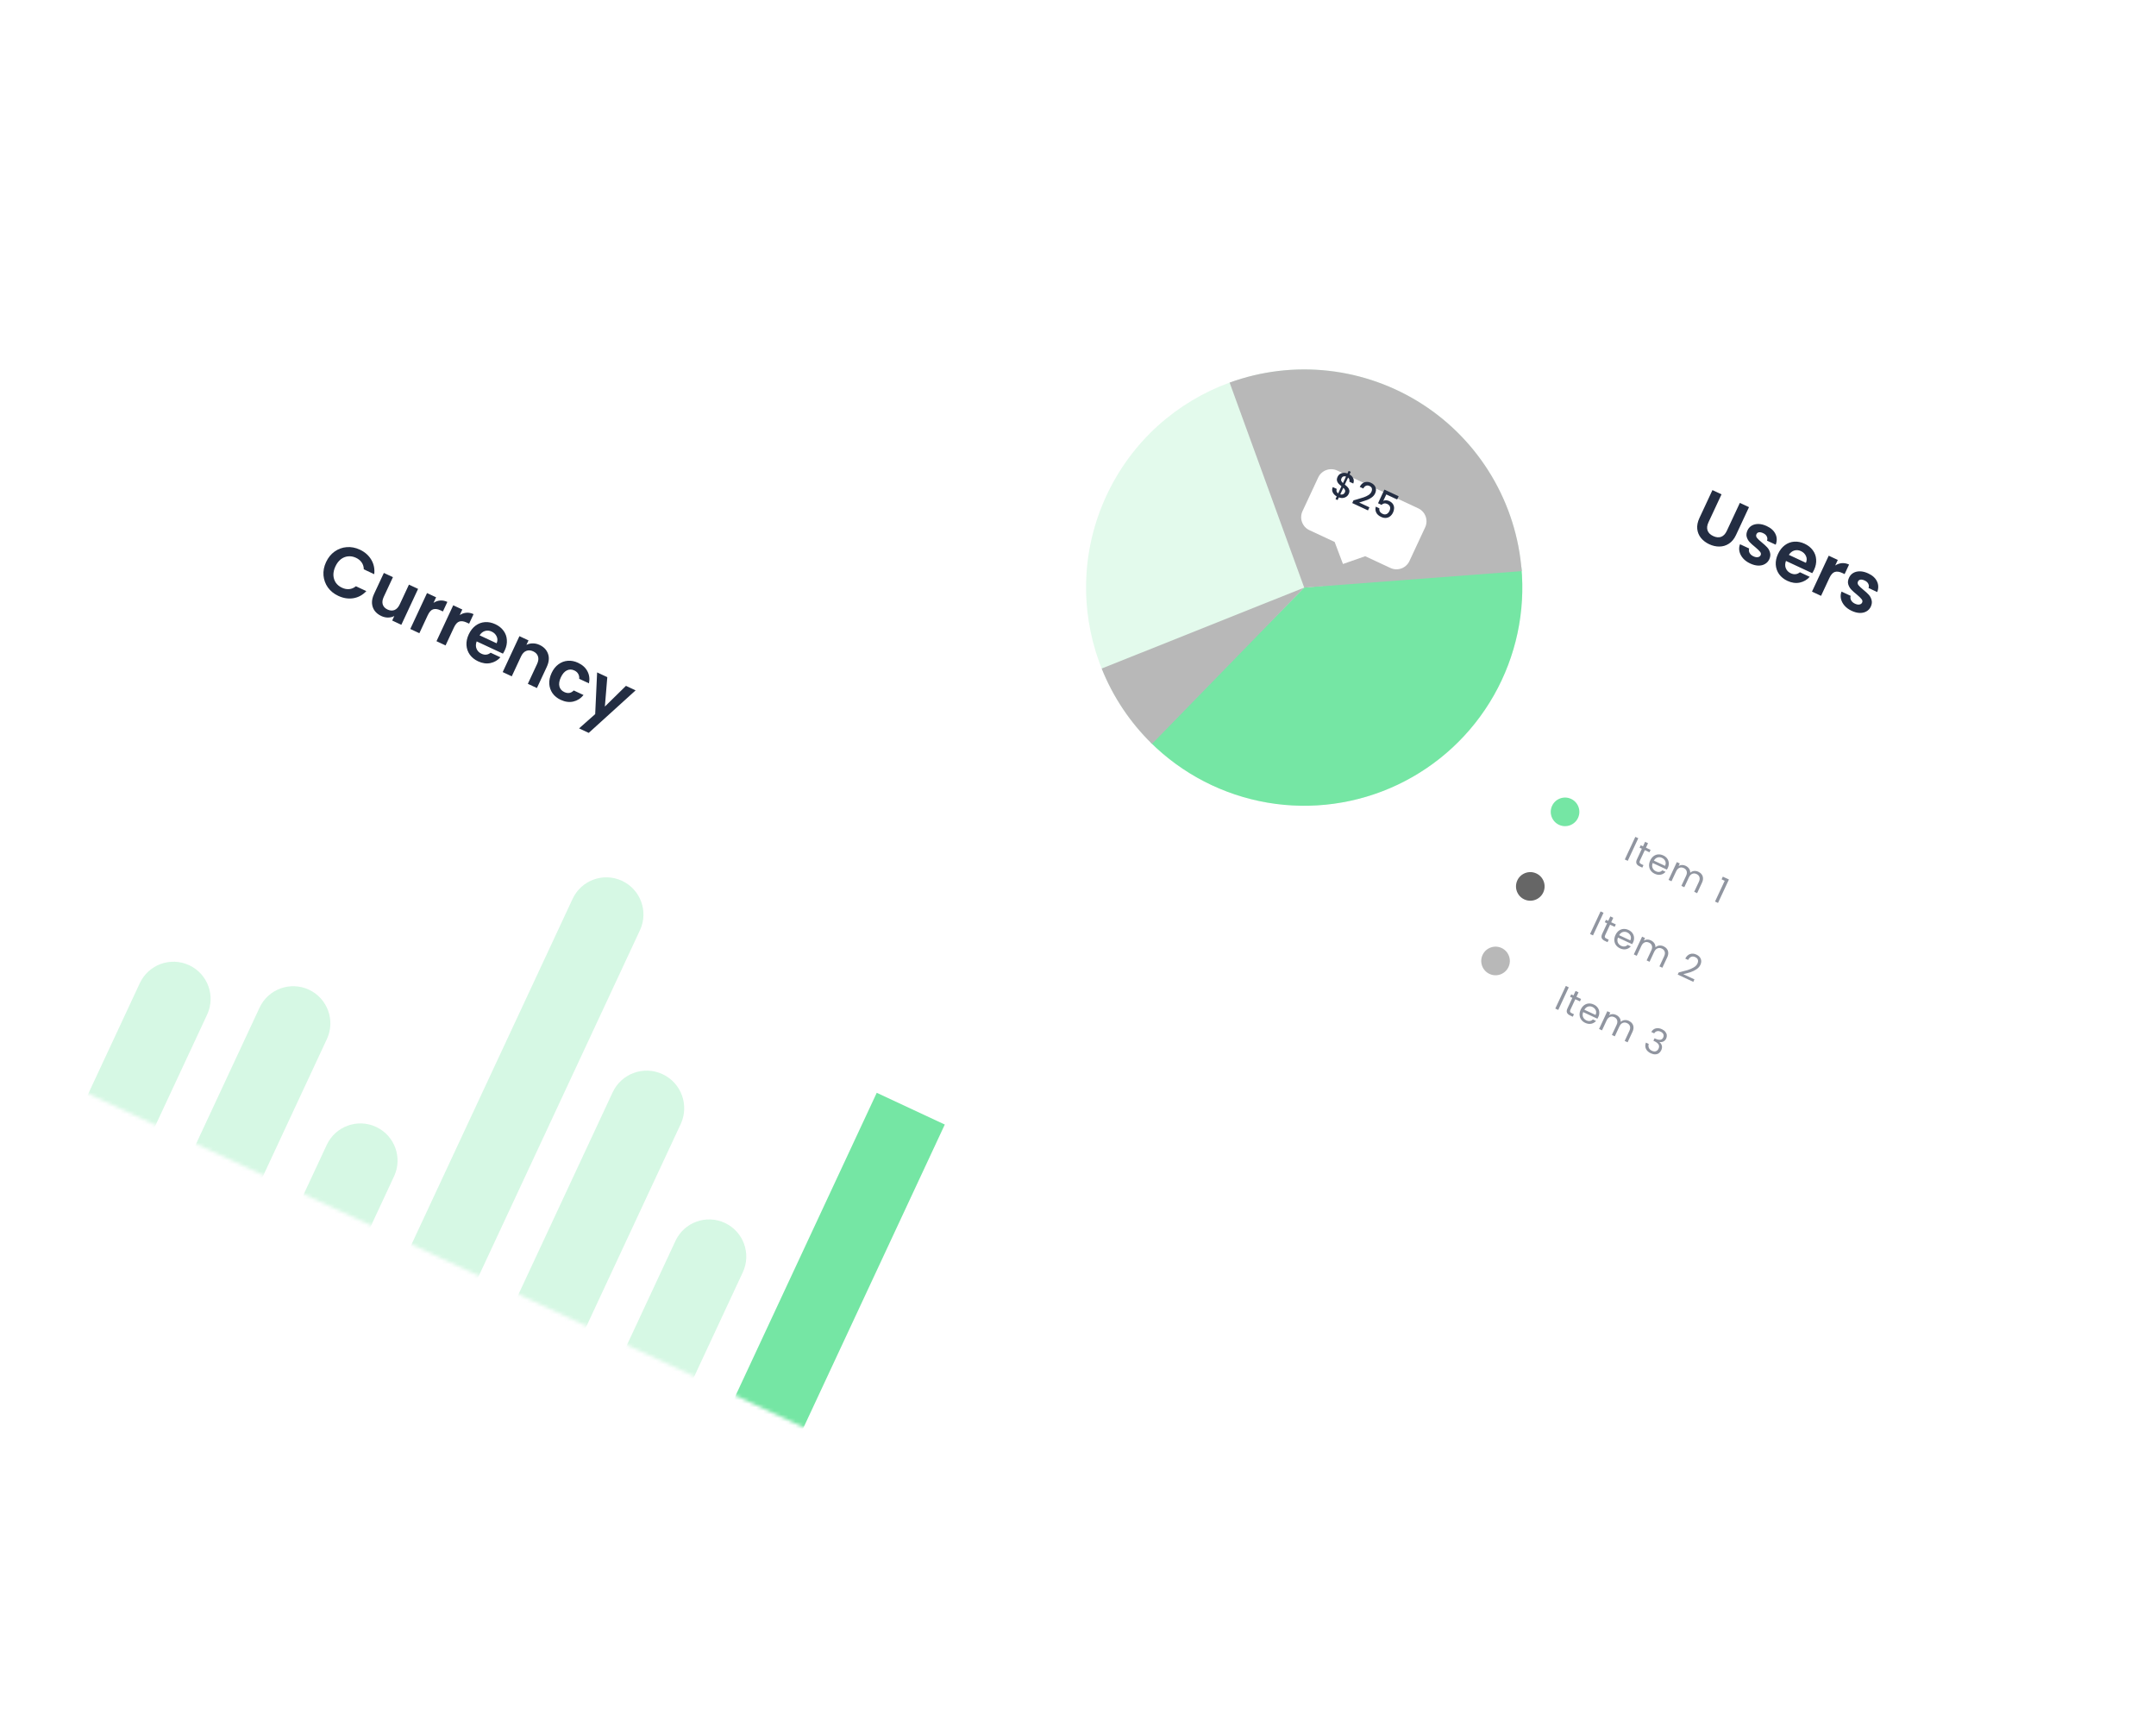 <svg width="603" height="483" viewBox="0 0 603 483" fill="none" xmlns="http://www.w3.org/2000/svg">
<rect x="83.603" y="115" width="274.996" height="197.82" rx="20" transform="rotate(25 83.603 115)" fill="white"/>
<mask id="mask0_64_980" style="mask-type:alpha" maskUnits="userSpaceOnUse" x="6" y="121" width="321" height="283">
<rect x="83.603" y="115" width="274.996" height="197.82" rx="20" transform="rotate(25 83.603 115)" fill="white"/>
</mask>
<g mask="url(#mask0_64_980)">
<path opacity="0.3" d="M39.101 274.906L24.783 305.611C22.358 310.811 24.608 316.993 29.808 319.418C35.009 321.843 41.19 319.593 43.615 314.393L57.933 283.688C60.358 278.487 58.108 272.306 52.908 269.881C47.708 267.456 41.526 269.706 39.101 274.906Z" fill="#75E6A4"/>
<path opacity="0.3" d="M72.593 281.751L54.915 319.662C52.49 324.862 54.74 331.044 59.94 333.469C65.14 335.894 71.322 333.644 73.747 328.443L91.425 290.533C93.85 285.332 91.6 279.151 86.4 276.726C81.199 274.301 75.017 276.551 72.593 281.751Z" fill="#75E6A4"/>
<path opacity="0.3" d="M91.384 320.12L85.046 333.712C82.621 338.913 84.871 345.094 90.071 347.519C95.272 349.944 101.453 347.694 103.878 342.494L110.216 328.902C112.641 323.701 110.392 317.52 105.191 315.095C99.991 312.67 93.809 314.92 91.384 320.12Z" fill="#75E6A4"/>
<path opacity="0.3" d="M160.156 251.309L115.178 347.763C112.753 352.963 115.003 359.145 120.203 361.57C125.404 363.995 131.585 361.745 134.01 356.545L178.988 260.09C181.413 254.89 179.163 248.708 173.963 246.283C168.762 243.858 162.581 246.108 160.156 251.309Z" fill="#75E6A4"/>
<path opacity="0.3" d="M171.347 305.424L145.144 361.615C142.694 366.87 144.967 373.118 150.223 375.568C155.479 378.019 161.726 375.745 164.177 370.49L190.379 314.299C192.83 309.043 190.556 302.796 185.3 300.345C180.045 297.894 173.797 300.168 171.347 305.424Z" fill="#75E6A4"/>
<path opacity="0.3" d="M188.92 346.961L175.442 375.864C173.017 381.065 175.267 387.246 180.467 389.671C185.667 392.096 191.849 389.846 194.274 384.646L207.752 355.742C210.177 350.542 207.927 344.36 202.727 341.935C197.526 339.51 191.345 341.76 188.92 346.961Z" fill="#75E6A4"/>
<path d="M265.879 261.234L205.867 389.93C203.416 395.186 205.69 401.433 210.946 403.884C216.202 406.335 222.449 404.061 224.9 398.805L284.911 270.109C287.362 264.854 285.088 258.606 279.833 256.156C274.577 253.705 268.33 255.979 265.879 261.234Z" fill="#75E6A4"/>
</g>
<path d="M91.197 157.16C91.777 155.915 92.573 154.933 93.586 154.213C94.616 153.487 95.741 153.078 96.961 152.985C98.199 152.885 99.423 153.117 100.631 153.681C102.045 154.34 103.114 155.28 103.84 156.501C104.565 157.722 104.84 159.072 104.666 160.55L101.748 159.189C101.74 158.449 101.54 157.805 101.149 157.255C100.77 156.71 100.237 156.277 99.548 155.956C98.811 155.613 98.07 155.481 97.327 155.561C96.601 155.634 95.929 155.909 95.309 156.385C94.702 156.867 94.201 157.531 93.807 158.377C93.418 159.211 93.231 160.021 93.247 160.808C93.28 161.589 93.499 162.286 93.904 162.902C94.326 163.511 94.906 163.987 95.643 164.331C96.332 164.652 97.006 164.782 97.667 164.723C98.345 164.656 98.97 164.389 99.542 163.92L102.46 165.281C101.434 166.376 100.22 167.039 98.819 167.268C97.435 167.491 96.03 167.27 94.604 166.605C93.396 166.041 92.429 165.259 91.704 164.259C90.996 163.253 90.587 162.127 90.475 160.884C90.376 159.646 90.616 158.404 91.197 157.16ZM116.931 164.658L112.248 174.7L109.692 173.508L110.284 172.239C109.755 172.522 109.165 172.666 108.515 172.672C107.883 172.672 107.259 172.528 106.642 172.24C105.857 171.874 105.238 171.387 104.786 170.779C104.339 170.159 104.09 169.447 104.039 168.643C104.005 167.832 104.196 166.98 104.613 166.086L107.36 160.195L109.898 161.378L107.32 166.907C106.948 167.704 106.86 168.414 107.056 169.035C107.257 169.643 107.702 170.108 108.391 170.43C109.092 170.756 109.741 170.801 110.337 170.564C110.938 170.315 111.425 169.792 111.797 168.994L114.375 163.466L116.931 164.658ZM121.245 168.568C121.819 168.188 122.437 167.968 123.097 167.908C123.77 167.854 124.444 167.985 125.121 168.301L123.879 170.965L123.208 170.652C122.41 170.28 121.719 170.186 121.133 170.369C120.56 170.558 120.056 171.117 119.622 172.048L117.289 177.051L114.752 175.867L119.434 165.825L121.972 167.009L121.245 168.568ZM128.574 171.985C129.148 171.605 129.765 171.386 130.426 171.326C131.098 171.272 131.773 171.402 132.449 171.718L131.207 174.382L130.536 174.07C129.739 173.698 129.047 173.603 128.462 173.786C127.888 173.975 127.385 174.535 126.951 175.465L124.618 180.468L122.08 179.284L126.763 169.243L129.3 170.426L128.574 171.985ZM141.186 181.816C141.017 182.179 140.841 182.494 140.657 182.761L133.316 179.338C133.039 180.091 133.027 180.778 133.283 181.397C133.538 182.016 133.993 182.478 134.645 182.782C135.588 183.222 136.447 183.13 137.223 182.506L139.96 183.782C139.22 184.614 138.292 185.152 137.177 185.397C136.068 185.631 134.915 185.468 133.719 184.91C132.752 184.46 131.981 183.842 131.405 183.059C130.846 182.269 130.533 181.38 130.464 180.391C130.407 179.409 130.618 178.404 131.097 177.377C131.582 176.337 132.219 175.524 133.008 174.935C133.797 174.347 134.671 174.019 135.63 173.951C136.588 173.883 137.563 174.08 138.554 174.542C139.508 174.987 140.264 175.59 140.822 176.35C141.392 177.116 141.705 177.975 141.76 178.928C141.834 179.875 141.643 180.837 141.186 181.816ZM138.896 179.866C139.188 179.207 139.195 178.578 138.916 177.977C138.643 177.364 138.174 176.903 137.509 176.593C136.881 176.3 136.259 176.245 135.644 176.429C135.046 176.607 134.541 177.011 134.129 177.643L138.896 179.866ZM150.911 180.326C152.107 180.884 152.896 181.716 153.278 182.821C153.666 183.914 153.544 185.137 152.913 186.49L150.166 192.381L147.629 191.198L150.215 185.651C150.587 184.854 150.672 184.151 150.471 183.542C150.275 182.921 149.832 182.45 149.144 182.128C148.443 181.802 147.785 181.76 147.172 182.003C146.576 182.24 146.092 182.758 145.72 183.555L143.133 189.102L140.596 187.918L145.278 177.877L147.816 179.06L147.233 180.311C147.774 180.033 148.361 179.895 148.993 179.896C149.643 179.89 150.282 180.033 150.911 180.326ZM154.268 188.181C154.753 187.142 155.387 186.334 156.171 185.758C156.96 185.17 157.828 184.839 158.774 184.766C159.726 184.68 160.686 184.862 161.652 185.313C162.897 185.894 163.778 186.687 164.294 187.693C164.829 188.692 164.973 189.819 164.727 191.072L161.989 189.796C162.047 189.293 161.957 188.839 161.72 188.434C161.5 188.023 161.136 187.698 160.628 187.462C159.903 187.124 159.205 187.122 158.534 187.456C157.869 187.779 157.311 188.423 156.86 189.39C156.415 190.345 156.28 191.186 156.455 191.915C156.636 192.632 157.089 193.16 157.814 193.498C158.841 193.977 159.726 193.83 160.468 193.058L163.205 194.335C162.42 195.293 161.467 195.9 160.347 196.158C159.227 196.415 158.05 196.256 156.817 195.681C155.851 195.231 155.091 194.619 154.539 193.847C153.993 193.062 153.689 192.185 153.626 191.214C153.57 190.232 153.784 189.221 154.268 188.181ZM177.773 193.029L164.659 204.921L161.958 203.661L166.466 199.673L167.006 188.008L169.852 189.335L169.173 197.559L175.072 191.77L177.773 193.029Z" fill="#232D42"/>
<g filter="url(#filter0_d_64_980)">
<rect x="319.603" y="34" width="274.996" height="197.82" rx="20" transform="rotate(25 319.603 34)" fill="white"/>
</g>
<path opacity="0.5" d="M458.202 234.379L455.257 240.696L454.432 240.311L457.378 233.994L458.202 234.379ZM460.03 237.702L458.665 240.63C458.552 240.871 458.523 241.068 458.578 241.218C458.636 241.363 458.791 241.494 459.045 241.613L459.652 241.896L459.327 242.594L458.584 242.247C458.124 242.033 457.829 241.767 457.698 241.448C457.567 241.129 457.615 240.729 457.84 240.245L459.205 237.318L458.562 237.018L458.879 236.338L459.522 236.638L460.105 235.387L460.93 235.772L460.347 237.023L461.643 237.627L461.326 238.307L460.03 237.702ZM466.467 242.668C466.394 242.825 466.307 242.987 466.207 243.154L462.238 241.303C462.04 241.806 462.027 242.267 462.199 242.686C462.381 243.102 462.689 243.411 463.124 243.614C463.48 243.78 463.815 243.837 464.126 243.783C464.447 243.727 464.72 243.582 464.947 243.349L465.835 243.764C465.479 244.179 465.032 244.445 464.492 244.561C463.955 244.671 463.391 244.588 462.799 244.312C462.327 244.092 461.954 243.789 461.678 243.403C461.408 243.02 461.257 242.585 461.226 242.1C461.198 241.609 461.303 241.106 461.543 240.593C461.782 240.079 462.095 239.677 462.481 239.386C462.866 239.095 463.291 238.933 463.756 238.899C464.229 238.862 464.707 238.957 465.191 239.182C465.662 239.402 466.031 239.699 466.298 240.073C466.564 240.448 466.71 240.861 466.734 241.314C466.767 241.764 466.678 242.215 466.467 242.668ZM465.695 242.099C465.842 241.784 465.898 241.483 465.863 241.195C465.831 240.9 465.721 240.639 465.533 240.412C465.354 240.181 465.119 239.998 464.829 239.863C464.412 239.669 463.994 239.635 463.573 239.763C463.16 239.894 462.821 240.185 462.559 240.636L465.695 242.099ZM475.002 243.746C475.389 243.927 475.695 244.169 475.921 244.473C476.15 244.771 476.277 245.121 476.303 245.523C476.329 245.924 476.235 246.355 476.021 246.814L474.656 249.742L473.84 249.361L475.15 246.552C475.381 246.056 475.434 245.621 475.307 245.246C475.189 244.867 474.922 244.581 474.505 244.386C474.076 244.186 473.67 244.166 473.287 244.325C472.906 244.479 472.595 244.816 472.352 245.335L471.076 248.072L470.26 247.692L471.57 244.882C471.801 244.387 471.854 243.952 471.727 243.576C471.609 243.198 471.342 242.911 470.925 242.717C470.496 242.517 470.09 242.497 469.707 242.656C469.326 242.81 469.015 243.146 468.772 243.666L467.496 246.403L466.671 246.018L468.987 241.052L469.812 241.436L469.478 242.152C469.762 241.969 470.073 241.871 470.41 241.858C470.752 241.849 471.09 241.922 471.422 242.077C471.839 242.271 472.164 242.537 472.397 242.873C472.63 243.21 472.74 243.596 472.728 244.032C473.031 243.746 473.387 243.582 473.797 243.538C474.208 243.494 474.609 243.563 475.002 243.746ZM481.501 245.872L481.852 245.12L483.556 245.914L480.5 252.467L479.667 252.078L482.371 246.278L481.501 245.872Z" fill="#232D42"/>
<circle cx="437.721" cy="227.002" r="4" transform="rotate(25 437.721 227.002)" fill="#75E6A4"/>
<path opacity="0.5" d="M438.762 276.069L435.816 282.386L434.991 282.001L437.937 275.684L438.762 276.069ZM440.589 279.393L439.224 282.32C439.112 282.562 439.083 282.758 439.137 282.908C439.195 283.053 439.351 283.184 439.605 283.303L440.212 283.586L439.886 284.284L439.143 283.937C438.684 283.723 438.389 283.457 438.258 283.138C438.127 282.82 438.174 282.419 438.4 281.935L439.765 279.008L439.121 278.708L439.438 278.028L440.082 278.328L440.665 277.078L441.49 277.462L440.906 278.713L442.202 279.317L441.885 279.997L440.589 279.393ZM447.026 284.358C446.953 284.515 446.867 284.677 446.767 284.844L442.797 282.993C442.599 283.496 442.586 283.958 442.759 284.376C442.94 284.792 443.248 285.101 443.684 285.304C444.04 285.47 444.374 285.527 444.686 285.474C445.006 285.417 445.28 285.272 445.506 285.04L446.394 285.454C446.039 285.869 445.591 286.135 445.052 286.251C444.515 286.361 443.95 286.278 443.358 286.002C442.887 285.782 442.513 285.479 442.237 285.093C441.967 284.71 441.817 284.275 441.786 283.79C441.757 283.299 441.863 282.796 442.102 282.283C442.342 281.769 442.654 281.367 443.04 281.076C443.426 280.785 443.851 280.623 444.315 280.589C444.788 280.552 445.267 280.647 445.75 280.872C446.221 281.092 446.59 281.389 446.857 281.764C447.124 282.138 447.269 282.552 447.294 283.004C447.327 283.454 447.238 283.905 447.026 284.358ZM446.255 283.789C446.401 283.475 446.457 283.173 446.423 282.885C446.391 282.591 446.281 282.33 446.092 282.102C445.913 281.871 445.678 281.688 445.388 281.553C444.972 281.359 444.553 281.325 444.133 281.453C443.719 281.584 443.381 281.875 443.119 282.326L446.255 283.789ZM455.562 285.436C455.948 285.617 456.255 285.859 456.481 286.163C456.71 286.461 456.837 286.811 456.863 287.213C456.889 287.615 456.795 288.045 456.581 288.504L455.215 291.432L454.4 291.051L455.71 288.242C455.941 287.746 455.993 287.311 455.867 286.936C455.749 286.557 455.482 286.271 455.065 286.076C454.636 285.876 454.229 285.856 453.846 286.016C453.466 286.169 453.154 286.506 452.912 287.025L451.636 289.762L450.82 289.382L452.13 286.573C452.361 286.077 452.413 285.642 452.287 285.266C452.169 284.888 451.902 284.601 451.485 284.407C451.056 284.207 450.65 284.187 450.266 284.346C449.886 284.5 449.574 284.836 449.332 285.356L448.056 288.093L447.231 287.709L449.547 282.742L450.372 283.127L450.038 283.843C450.322 283.659 450.632 283.561 450.969 283.549C451.312 283.539 451.649 283.612 451.982 283.767C452.399 283.961 452.724 284.227 452.956 284.564C453.189 284.9 453.3 285.286 453.288 285.722C453.59 285.437 453.947 285.272 454.357 285.228C454.767 285.184 455.169 285.253 455.562 285.436ZM461.842 288.552C462.143 288.016 462.561 287.681 463.094 287.547C463.627 287.414 464.202 287.49 464.818 287.778C465.229 287.969 465.547 288.21 465.773 288.499C466.007 288.785 466.141 289.09 466.174 289.414C466.212 289.741 466.157 290.065 466.008 290.385C465.833 290.759 465.574 291.032 465.229 291.202C464.891 291.376 464.531 291.421 464.15 291.339L464.129 291.385C464.477 291.664 464.699 292 464.797 292.391C464.894 292.782 464.835 293.207 464.621 293.666C464.461 294.011 464.237 294.285 463.95 294.49C463.666 294.688 463.331 294.793 462.943 294.804C462.556 294.814 462.142 294.717 461.7 294.511C461.06 294.212 460.612 293.801 460.356 293.277C460.103 292.747 460.096 292.163 460.335 291.524L461.132 291.896C461.006 292.278 461.016 292.643 461.162 292.991C461.309 293.339 461.594 293.612 462.017 293.809C462.44 294.006 462.811 294.047 463.13 293.931C463.457 293.811 463.703 293.576 463.866 293.226C464.078 292.773 464.079 292.376 463.87 292.036C463.661 291.696 463.251 291.383 462.641 291.099L462.432 291.001L462.753 290.313L462.971 290.414C463.53 290.667 463.992 290.772 464.358 290.73C464.726 290.681 464.998 290.469 465.172 290.094C465.322 289.774 465.336 289.468 465.214 289.176C465.099 288.887 464.848 288.652 464.461 288.472C464.087 288.297 463.74 288.253 463.42 288.339C463.1 288.426 462.843 288.622 462.649 288.929L461.842 288.552Z" fill="#232D42"/>
<circle cx="418.28" cy="268.692" r="4" transform="rotate(25 418.28 268.692)" fill="#B8B8B8"/>
<path opacity="0.5" d="M448.482 255.224L445.536 261.541L444.712 261.156L447.657 254.839L448.482 255.224ZM450.31 258.547L448.945 261.475C448.832 261.717 448.803 261.913 448.858 262.063C448.915 262.208 449.071 262.339 449.325 262.458L449.932 262.741L449.607 263.439L448.863 263.092C448.404 262.878 448.109 262.612 447.978 262.293C447.847 261.975 447.894 261.574 448.12 261.09L449.485 258.163L448.841 257.863L449.158 257.183L449.802 257.483L450.385 256.232L451.21 256.617L450.627 257.868L451.923 258.472L451.606 259.152L450.31 258.547ZM456.747 263.513C456.673 263.67 456.587 263.832 456.487 263.999L452.517 262.148C452.319 262.651 452.307 263.113 452.479 263.531C452.661 263.947 452.969 264.256 453.404 264.459C453.76 264.625 454.094 264.682 454.406 264.628C454.727 264.572 455 264.427 455.226 264.194L456.114 264.609C455.759 265.024 455.311 265.29 454.772 265.406C454.235 265.516 453.67 265.433 453.078 265.157C452.607 264.937 452.233 264.634 451.957 264.248C451.687 263.865 451.537 263.43 451.506 262.945C451.477 262.454 451.583 261.951 451.822 261.438C452.062 260.924 452.375 260.522 452.76 260.231C453.146 259.94 453.571 259.778 454.035 259.744C454.509 259.707 454.987 259.802 455.47 260.027C455.942 260.247 456.311 260.544 456.577 260.918C456.844 261.293 456.99 261.707 457.014 262.159C457.047 262.609 456.958 263.06 456.747 263.513ZM455.975 262.944C456.122 262.63 456.177 262.328 456.143 262.04C456.111 261.745 456.001 261.485 455.813 261.257C455.633 261.026 455.399 260.843 455.109 260.708C454.692 260.514 454.273 260.48 453.853 260.608C453.439 260.739 453.101 261.03 452.839 261.481L455.975 262.944ZM465.282 264.591C465.669 264.772 465.975 265.014 466.201 265.318C466.43 265.616 466.557 265.966 466.583 266.368C466.609 266.77 466.515 267.2 466.301 267.659L464.936 270.587L464.12 270.206L465.43 267.397C465.661 266.901 465.713 266.466 465.587 266.091C465.469 265.712 465.202 265.426 464.785 265.231C464.356 265.031 463.95 265.011 463.566 265.171C463.186 265.324 462.874 265.661 462.632 266.18L461.356 268.917L460.54 268.537L461.85 265.727C462.081 265.232 462.133 264.797 462.007 264.421C461.889 264.043 461.622 263.756 461.205 263.562C460.776 263.362 460.37 263.342 459.986 263.501C459.606 263.655 459.294 263.991 459.052 264.511L457.776 267.248L456.951 266.863L459.267 261.897L460.092 262.281L459.758 262.997C460.042 262.814 460.353 262.716 460.689 262.704C461.032 262.694 461.37 262.767 461.702 262.922C462.119 263.116 462.444 263.382 462.677 263.719C462.91 264.055 463.02 264.441 463.008 264.877C463.31 264.591 463.667 264.427 464.077 264.383C464.488 264.339 464.889 264.408 465.282 264.591ZM469.503 271.911C470.557 271.652 471.394 271.428 472.012 271.238C472.633 271.042 473.192 270.799 473.688 270.508C474.193 270.214 474.542 269.858 474.737 269.441C474.92 269.049 474.967 268.696 474.878 268.382C474.798 268.065 474.546 267.808 474.123 267.611C473.712 267.419 473.331 267.4 472.981 267.552C472.639 267.702 472.359 267.987 472.14 268.407L471.343 268.035C471.683 267.37 472.132 266.943 472.69 266.755C473.249 266.567 473.833 266.615 474.444 266.899C475.066 267.19 475.478 267.591 475.68 268.105C475.888 268.621 475.851 269.181 475.569 269.786C475.335 270.287 474.956 270.706 474.431 271.043C473.916 271.376 473.383 271.635 472.833 271.82C472.286 271.999 471.606 272.189 470.791 272.39L473.909 273.844L473.587 274.533L469.228 272.5L469.503 271.911Z" fill="#232D42"/>
<circle cx="428.001" cy="247.847" r="4" transform="rotate(25 428.001 247.847)" fill="#666666"/>
<circle cx="364.769" cy="164.296" r="61" transform="rotate(25 364.769 164.296)" fill="#75E6A4" fill-opacity="0.2"/>
<path d="M425.491 158.486C426.686 170.97 424.004 183.519 417.809 194.424C411.615 205.328 402.211 214.059 390.876 219.427C379.542 224.794 366.829 226.538 354.468 224.42C342.107 222.302 330.699 216.426 321.798 207.591L364.769 164.296L425.491 158.486Z" fill="#75E6A4"/>
<path d="M343.906 106.975C352.755 103.754 362.229 102.626 371.587 103.678C380.945 104.731 389.933 107.936 397.845 113.042C405.758 118.148 412.38 125.017 417.195 133.111C422.009 141.204 424.884 150.302 425.595 159.692L364.769 164.296L343.906 106.975Z" fill="#B8B8B8"/>
<path d="M322.203 207.99C316.088 202.032 311.291 194.857 308.123 186.929L364.769 164.296L322.203 207.99Z" fill="#B8B8B8"/>
<g filter="url(#filter1_dd_64_980)">
<path d="M368.685 127.503C369.619 125.501 371.999 124.635 374.001 125.568L396.658 136.134C398.661 137.067 399.527 139.447 398.593 141.45L394.198 150.875C393.264 152.877 390.884 153.744 388.882 152.81L381.826 149.52L375.609 151.696L373.281 145.535L366.225 142.244C364.222 141.311 363.356 138.931 364.29 136.929L368.685 127.503Z" fill="white"/>
</g>
<path d="M377.206 138.119C377.065 138.421 376.857 138.67 376.582 138.865C376.313 139.063 375.991 139.185 375.617 139.231C375.248 139.28 374.859 139.231 374.449 139.084L374.107 139.819L373.518 139.544L373.86 138.81C373.318 138.491 372.942 138.098 372.732 137.633C372.522 137.167 372.533 136.687 372.764 136.191L373.87 136.707C373.778 136.951 373.762 137.182 373.822 137.402C373.884 137.615 374.03 137.8 374.258 137.958L375.187 135.964C374.83 135.672 374.549 135.416 374.343 135.195C374.14 134.968 374.001 134.697 373.927 134.383C373.859 134.072 373.918 133.717 374.104 133.318C374.338 132.817 374.706 132.485 375.209 132.322C375.714 132.153 376.263 132.174 376.857 132.384L377.199 131.65L377.788 131.925L377.446 132.659C377.955 132.955 378.302 133.323 378.487 133.762C378.681 134.198 378.682 134.677 378.49 135.198L377.385 134.683C377.454 134.487 377.459 134.287 377.4 134.083C377.343 133.872 377.222 133.691 377.036 133.538L376.123 135.495C376.483 135.781 376.764 136.037 376.967 136.264C377.173 136.485 377.31 136.751 377.378 137.063C377.449 137.368 377.392 137.72 377.206 138.119ZM375.181 133.754C375.065 134.002 375.047 134.229 375.128 134.436C375.214 134.645 375.373 134.855 375.606 135.067L376.459 133.236C376.186 133.145 375.933 133.141 375.703 133.225C375.479 133.312 375.305 133.488 375.181 133.754ZM374.847 138.232C375.132 138.314 375.39 138.306 375.62 138.207C375.853 138.102 376.025 137.929 376.138 137.687C376.251 137.446 376.263 137.223 376.174 137.02C376.093 136.813 375.937 136.604 375.705 136.393L374.847 138.232ZM379.466 139.647C380.279 139.416 380.927 139.218 381.409 139.053C381.899 138.884 382.338 138.677 382.725 138.431C383.112 138.184 383.387 137.886 383.551 137.536C383.72 137.173 383.764 136.848 383.685 136.561C383.612 136.277 383.391 136.049 383.022 135.877C382.666 135.711 382.334 135.696 382.028 135.832C381.73 135.966 381.486 136.22 381.297 136.595L380.3 136.13C380.639 135.45 381.09 135.02 381.652 134.841C382.222 134.658 382.813 134.709 383.423 134.994C384.082 135.301 384.511 135.721 384.71 136.256C384.916 136.793 384.878 137.364 384.596 137.968C384.393 138.403 384.085 138.771 383.673 139.071C383.27 139.369 382.839 139.606 382.382 139.782C381.933 139.955 381.376 140.141 380.71 140.338L380.133 140.51L383.006 141.85L382.605 142.711L378.2 140.657L378.551 139.905L379.466 139.647ZM390.759 139.661L387.723 138.245L386.882 140.049C387.088 139.939 387.341 139.884 387.643 139.885C387.95 139.889 388.245 139.957 388.529 140.089C389.037 140.326 389.397 140.626 389.61 140.99C389.829 141.357 389.927 141.737 389.905 142.132C389.889 142.529 389.795 142.912 389.623 143.28C389.415 143.727 389.141 144.085 388.803 144.354C388.473 144.62 388.089 144.772 387.652 144.81C387.22 144.852 386.757 144.757 386.262 144.526C385.603 144.219 385.15 143.81 384.904 143.297C384.657 142.785 384.62 142.242 384.792 141.667L385.798 142.137C385.732 142.452 385.775 142.747 385.925 143.023C386.079 143.294 386.328 143.509 386.672 143.67C387.101 143.87 387.482 143.889 387.815 143.728C388.153 143.569 388.423 143.276 388.623 142.847C388.826 142.412 388.872 142.029 388.761 141.698C388.654 141.361 388.388 141.094 387.965 140.896C387.669 140.758 387.383 140.717 387.108 140.772C386.841 140.824 386.603 140.956 386.394 141.167L385.415 140.711L387.194 136.895L391.182 138.755L390.759 139.661Z" fill="#232D42"/>
<path d="M481.483 138.218L477.831 146.048C477.431 146.906 477.348 147.669 477.581 148.337C477.819 148.992 478.343 149.509 479.153 149.887C479.975 150.27 480.713 150.342 481.369 150.103C482.03 149.853 482.561 149.298 482.961 148.44L486.612 140.61L489.168 141.802L485.525 149.614C485.024 150.69 484.363 151.492 483.542 152.021C482.739 152.544 481.858 152.81 480.897 152.818C479.949 152.832 478.998 152.617 478.043 152.172C477.101 151.732 476.33 151.145 475.731 150.41C475.145 149.68 474.8 148.842 474.696 147.897C474.599 146.939 474.801 145.922 475.302 144.847L478.945 137.035L481.483 138.218ZM489.487 157.552C488.665 157.169 487.996 156.68 487.478 156.086C486.967 155.479 486.636 154.832 486.486 154.145C486.348 153.462 486.405 152.805 486.656 152.171L489.211 153.363C489.079 153.772 489.117 154.18 489.325 154.586C489.545 154.997 489.903 155.319 490.399 155.55C490.882 155.775 491.302 155.853 491.658 155.784C492.026 155.72 492.28 155.537 492.421 155.235C492.573 154.909 492.517 154.588 492.252 154.273C492.004 153.952 491.563 153.526 490.928 152.994C490.264 152.464 489.735 151.989 489.341 151.57C488.96 151.157 488.687 150.669 488.523 150.107C488.371 149.551 488.452 148.934 488.768 148.257C489.027 147.701 489.421 147.267 489.949 146.954C490.489 146.647 491.118 146.499 491.834 146.509C492.562 146.525 493.331 146.722 494.14 147.099C495.337 147.657 496.151 148.405 496.582 149.341C497.019 150.266 497.037 151.252 496.636 152.301L494.207 151.169C494.357 150.753 494.334 150.36 494.139 149.99C493.962 149.613 493.625 149.309 493.13 149.078C492.671 148.863 492.275 148.782 491.942 148.833C491.621 148.889 491.391 149.068 491.25 149.371C491.092 149.709 491.14 150.048 491.394 150.387C491.653 150.714 492.097 151.134 492.726 151.648C493.366 152.167 493.877 152.633 494.258 153.046C494.639 153.459 494.903 153.95 495.05 154.519C495.215 155.081 495.148 155.697 494.85 156.368C494.58 156.948 494.174 157.391 493.634 157.698C493.105 158.011 492.477 158.159 491.749 158.143C491.039 158.121 490.285 157.924 489.487 157.552ZM507.375 159.317C507.206 159.68 507.03 159.995 506.846 160.262L499.505 156.839C499.228 157.592 499.217 158.279 499.472 158.898C499.728 159.517 500.182 159.979 500.834 160.284C501.777 160.723 502.636 160.631 503.412 160.007L506.15 161.284C505.409 162.115 504.481 162.653 503.366 162.899C502.257 163.132 501.104 162.969 499.908 162.412C498.941 161.961 498.17 161.344 497.594 160.56C497.035 159.77 496.722 158.881 496.653 157.892C496.596 156.91 496.807 155.905 497.286 154.878C497.771 153.838 498.408 153.025 499.197 152.436C499.986 151.848 500.86 151.52 501.819 151.452C502.777 151.384 503.752 151.581 504.743 152.043C505.697 152.489 506.454 153.091 507.011 153.851C507.581 154.617 507.894 155.477 507.95 156.43C508.023 157.376 507.832 158.339 507.375 159.317ZM505.085 157.367C505.377 156.709 505.384 156.079 505.105 155.478C504.832 154.865 504.363 154.404 503.698 154.094C503.07 153.801 502.448 153.746 501.833 153.93C501.235 154.108 500.73 154.512 500.318 155.144L505.085 157.367ZM513.278 158.12C513.852 157.74 514.47 157.521 515.13 157.461C515.803 157.407 516.477 157.537 517.154 157.853L515.912 160.518L515.241 160.205C514.443 159.833 513.752 159.738 513.166 159.921C512.593 160.11 512.089 160.67 511.655 161.6L509.323 166.603L506.785 165.42L511.467 155.378L514.005 156.561L513.278 158.12ZM517.88 170.792C517.058 170.409 516.389 169.92 515.871 169.326C515.36 168.719 515.029 168.072 514.879 167.384C514.741 166.702 514.797 166.044 515.049 165.411L517.604 166.603C517.472 167.012 517.51 167.42 517.718 167.826C517.938 168.237 518.296 168.559 518.792 168.79C519.275 169.015 519.695 169.093 520.051 169.024C520.419 168.96 520.673 168.777 520.814 168.475C520.966 168.149 520.91 167.828 520.645 167.513C520.397 167.192 519.956 166.765 519.321 166.234C518.656 165.703 518.128 165.229 517.734 164.81C517.353 164.397 517.08 163.909 516.916 163.347C516.764 162.79 516.845 162.174 517.161 161.497C517.42 160.941 517.814 160.507 518.342 160.194C518.882 159.887 519.511 159.739 520.227 159.749C520.955 159.765 521.724 159.962 522.533 160.339C523.73 160.897 524.543 161.644 524.975 162.581C525.412 163.506 525.43 164.492 525.029 165.541L522.6 164.409C522.75 163.993 522.727 163.6 522.532 163.229C522.354 162.852 522.018 162.548 521.523 162.317C521.063 162.103 520.668 162.022 520.335 162.073C520.014 162.129 519.784 162.308 519.643 162.61C519.485 162.949 519.533 163.287 519.787 163.626C520.046 163.953 520.49 164.374 521.119 164.887C521.759 165.407 522.27 165.873 522.651 166.286C523.032 166.699 523.296 167.19 523.443 167.759C523.607 168.321 523.541 168.937 523.243 169.607C522.972 170.188 522.567 170.631 522.027 170.938C521.498 171.251 520.87 171.399 520.142 171.383C519.431 171.361 518.677 171.164 517.88 170.792Z" fill="#232D42"/>
<defs>
<filter id="filter0_d_64_980" x="82.574" y="0.574" width="519.687" height="482.357" filterUnits="userSpaceOnUse" color-interpolation-filters="sRGB">
<feFlood flood-opacity="0" result="BackgroundImageFix"/>
<feColorMatrix in="SourceAlpha" type="matrix" values="0 0 0 0 0 0 0 0 0 0 0 0 0 0 0 0 0 0 127 0" result="hardAlpha"/>
<feOffset dx="-60" dy="60"/>
<feGaussianBlur stdDeviation="50"/>
<feColorMatrix type="matrix" values="0 0 0 0 0.629 0 0 0 0 0.558 0 0 0 0 0.842 0 0 0 0.3 0"/>
<feBlend mode="normal" in2="BackgroundImageFix" result="effect1_dropShadow_64_980"/>
<feBlend mode="normal" in="SourceGraphic" in2="effect1_dropShadow_64_980" result="shape"/>
</filter>
<filter id="filter1_dd_64_980" x="339.914" y="105.193" width="83.055" height="75.993" filterUnits="userSpaceOnUse" color-interpolation-filters="sRGB">
<feFlood flood-opacity="0" result="BackgroundImageFix"/>
<feColorMatrix in="SourceAlpha" type="matrix" values="0 0 0 0 0 0 0 0 0 0 0 0 0 0 0 0 0 0 127 0" result="hardAlpha"/>
<feOffset dy="4"/>
<feGaussianBlur stdDeviation="12"/>
<feColorMatrix type="matrix" values="0 0 0 0 0 0 0 0 0 0 0 0 0 0 0 0 0 0 0.08 0"/>
<feBlend mode="normal" in2="BackgroundImageFix" result="effect1_dropShadow_64_980"/>
<feColorMatrix in="SourceAlpha" type="matrix" values="0 0 0 0 0 0 0 0 0 0 0 0 0 0 0 0 0 0 127 0" result="hardAlpha"/>
<feOffset dy="2"/>
<feGaussianBlur stdDeviation="2"/>
<feColorMatrix type="matrix" values="0 0 0 0 0 0 0 0 0 0 0 0 0 0 0 0 0 0 0.08 0"/>
<feBlend mode="normal" in2="effect1_dropShadow_64_980" result="effect2_dropShadow_64_980"/>
<feBlend mode="normal" in="SourceGraphic" in2="effect2_dropShadow_64_980" result="shape"/>
</filter>
</defs>
</svg>
